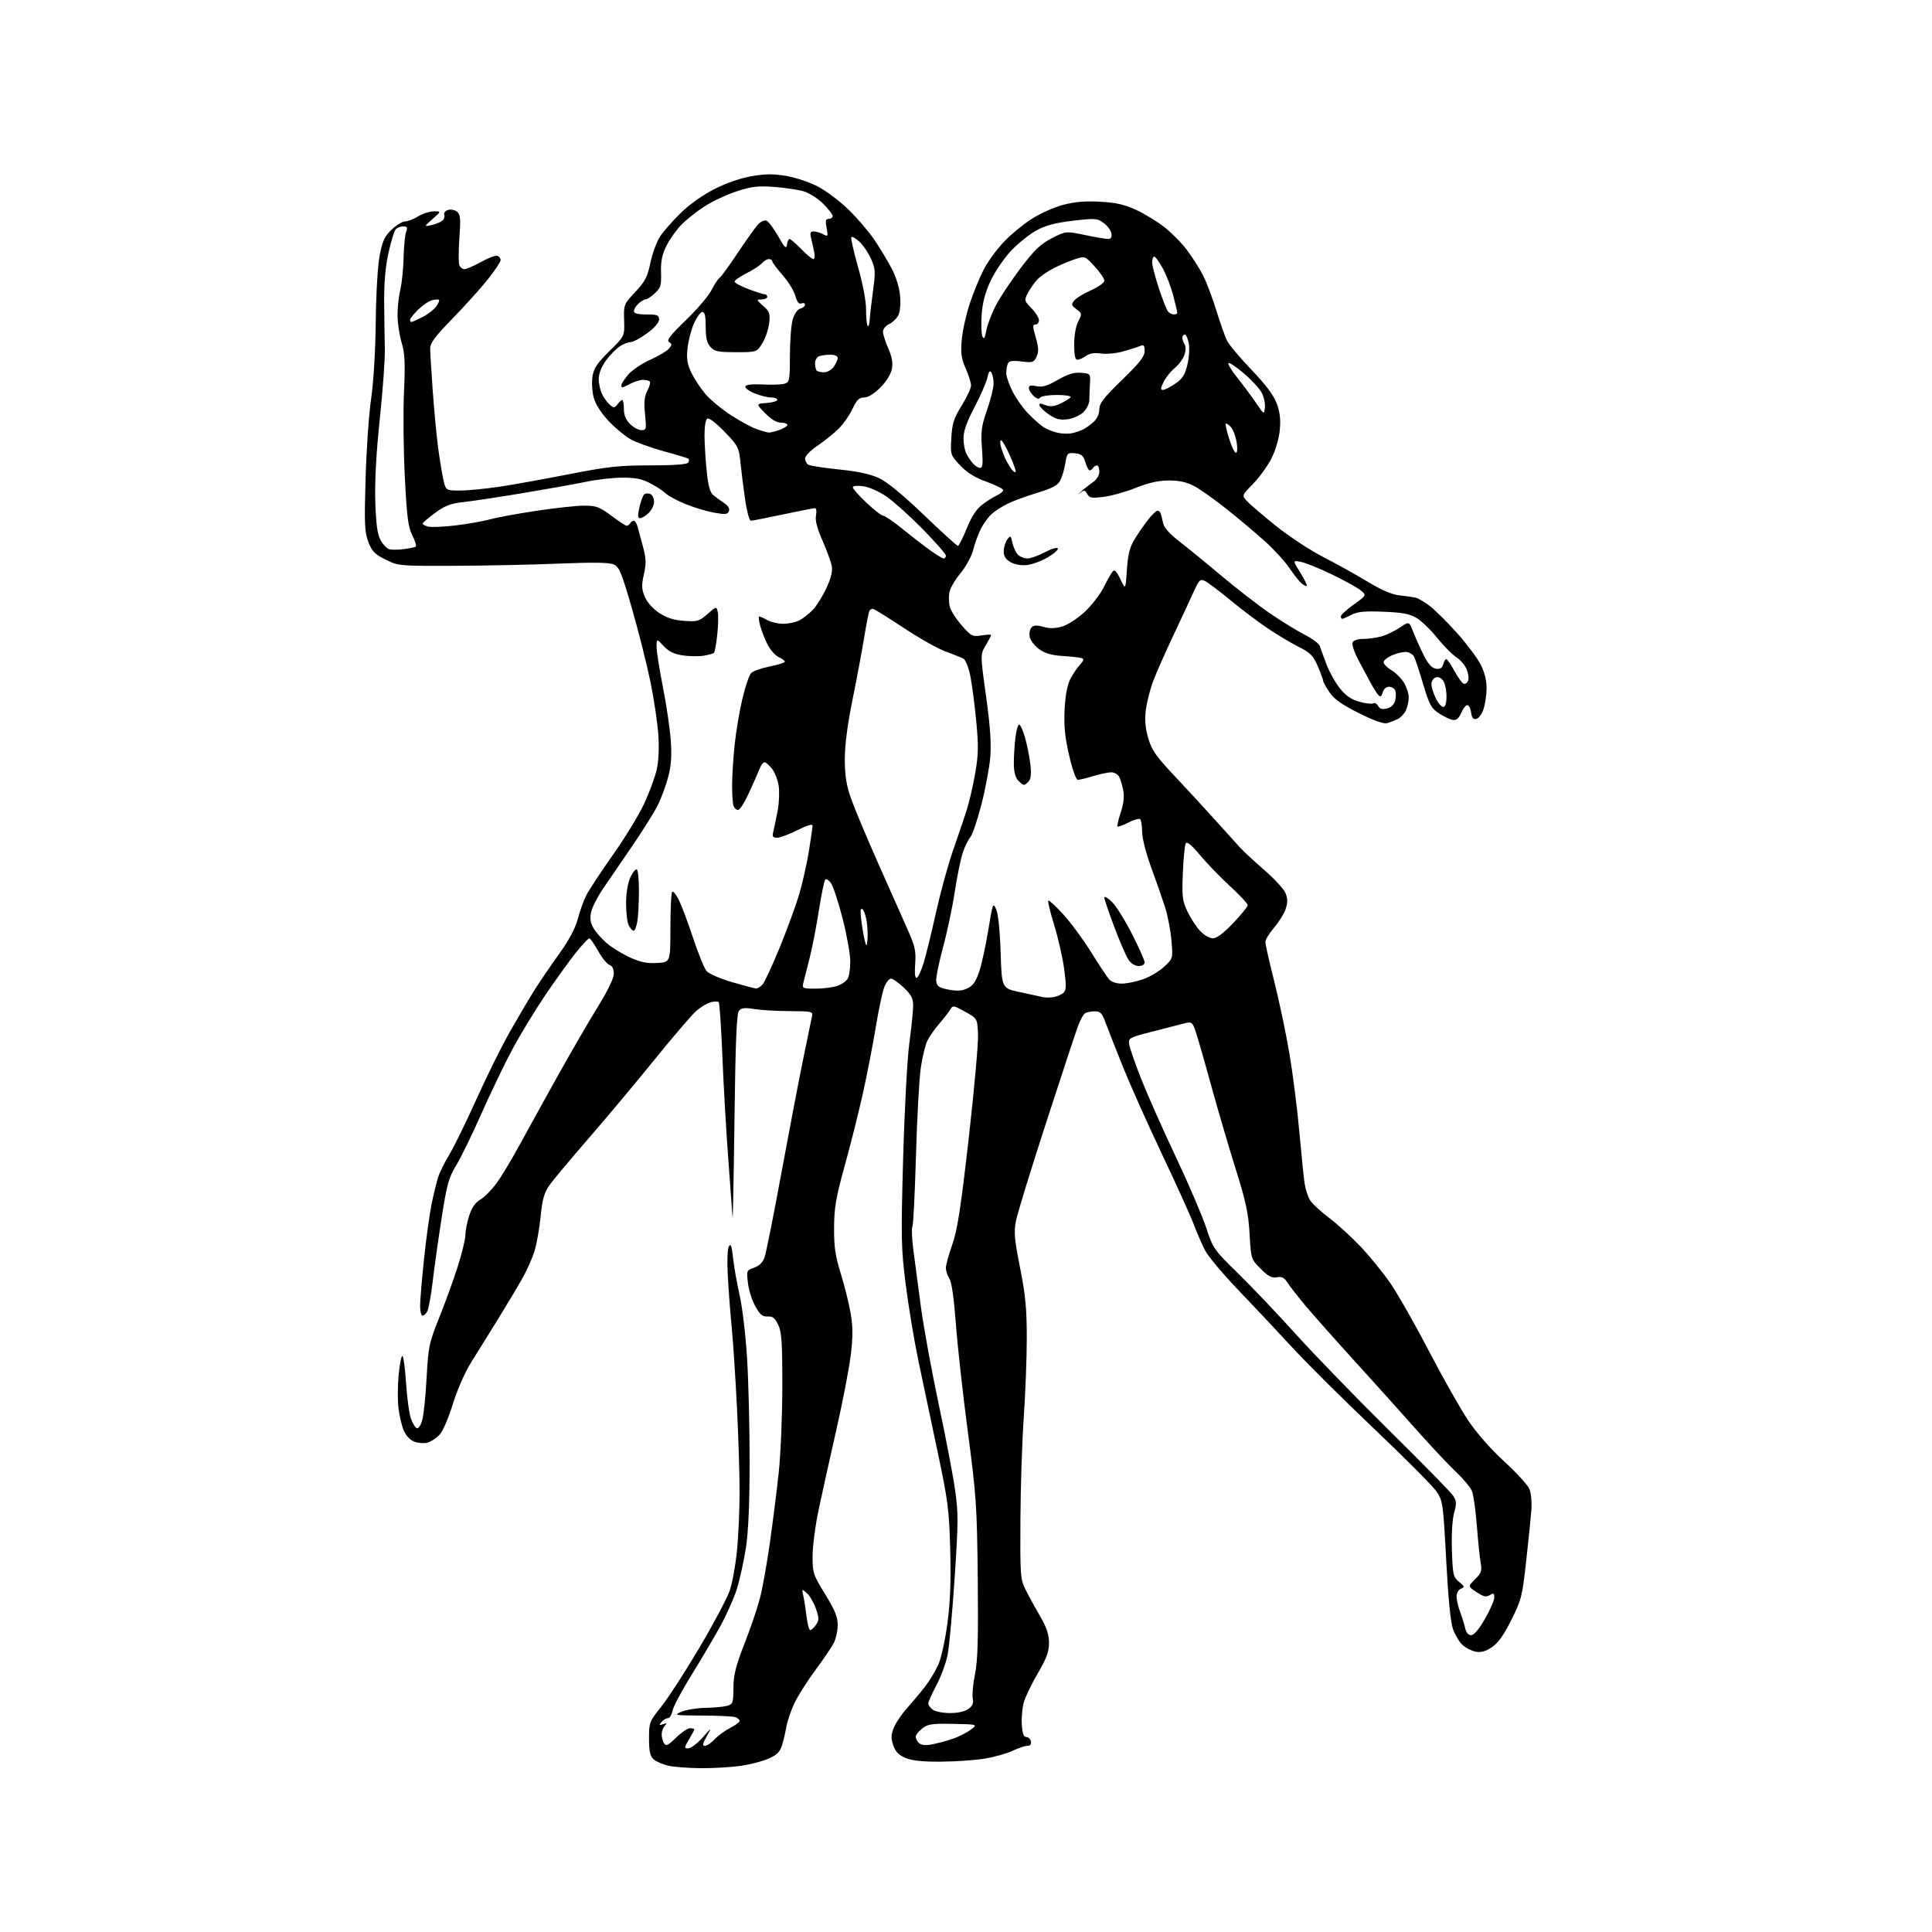 <?xml version="1.0" encoding="UTF-8" standalone="no"?>
<svg 
  version="1.1" 
  xmlns="http://www.w3.org/2000/svg" 
  xmlns:xlink="http://www.w3.org/1999/xlink" 
  xmlns:svg="http://www.w3.org/2000/svg"
  xmlns:rdf="http://www.w3.org/1999/02/22-rdf-syntax-ns#"
  xmlns:cc="http://creativecommons.org/ns#"
  xmlns:dc="http://purl.org/dc/elements/1.1/"
  viewBox="0 0 768 768"
  width="768"
  height="768"
>
<style>svg {background-color: white; }</style>"
<path stroke="none" fill="black" fill-rule="evenodd" d="M278.50,702.88C273.55,702.84 267.72,702.38 265.55,701.87C263.38,701.36 260.79,700.22 259.80,699.32C258.41,698.06 258.00,696.18 258.00,691.08C258.00,684.68 258.15,684.29 262.82,678.49C265.47,675.19 272.25,664.73 277.88,655.22C283.52,645.72 288.99,635.42 290.06,632.34C291.12,629.25 292.44,621.95 292.99,616.12C293.55,610.28 294.00,599.85 294.00,592.95C294.00,586.05 293.53,570.98 292.95,559.45C292.38,547.93 291.45,533.77 290.90,528.00C290.34,522.23 289.63,512.95 289.32,507.38C288.99,501.47 289.16,496.54 289.73,495.51C290.49,494.16 290.87,495.21 291.41,500.13C291.79,503.63 292.98,510.32 294.04,515.00C295.10,519.67 296.43,530.92 296.98,540.00C297.54,549.08 297.99,567.52 297.99,581.00C297.99,597.26 297.50,608.70 296.55,615.00C295.76,620.23 294.14,627.65 292.96,631.50C291.77,635.35 288.53,642.55 285.75,647.50C282.97,652.45 277.82,661.13 274.31,666.79C270.80,672.45 267.67,678.41 267.34,680.04C267.02,681.67 266.19,683.00 265.50,683.00C264.81,683.00 263.68,683.69 262.98,684.52C261.91,685.81 262.00,685.94 263.61,685.38C265.16,684.83 265.27,684.95 264.25,686.05C263.56,686.79 263.01,688.32 263.02,689.45C263.02,690.58 263.46,692.17 263.97,692.99C264.76,694.23 265.58,693.84 268.75,690.74C270.86,688.68 273.35,687.00 274.29,687.00C275.23,687.00 276.00,687.20 276.00,687.44C276.00,687.69 275.06,689.49 273.90,691.44C271.93,694.78 271.91,695.00 273.62,695.00C274.63,695.00 277.15,693.09 279.24,690.75C283.03,686.50 283.03,686.50 280.91,690.25C279.27,693.17 279.12,694.00 280.23,694.00C281.01,694.00 282.74,692.83 284.08,691.40C285.41,689.97 288.19,687.94 290.25,686.88C292.31,685.82 294.00,684.57 294.00,684.09C294.00,683.61 293.29,682.94 292.42,682.61C291.55,682.27 285.59,681.98 279.17,681.96C268.05,681.92 267.66,681.85 270.86,680.46C272.72,679.66 276.99,678.96 280.36,678.90C283.74,678.85 287.62,678.49 289.00,678.10C291.33,677.45 291.50,676.96 291.55,670.95C291.59,665.79 292.46,662.30 295.90,653.50C298.26,647.45 301.03,639.35 302.04,635.50C303.06,631.65 304.84,621.75 306.01,613.50C307.18,605.25 308.77,592.65 309.54,585.50C310.32,578.35 310.97,562.95 310.98,551.28C311.00,533.62 310.72,529.49 309.35,526.62C308.06,523.91 307.16,523.20 305.16,523.33C303.12,523.47 302.13,522.65 300.26,519.31C298.97,517.01 297.65,512.85 297.32,510.06C296.73,505.10 296.79,504.97 299.79,503.92C301.85,503.21 303.21,501.83 303.94,499.74C304.54,498.03 307.48,483.32 310.47,467.06C313.47,450.80 317.34,430.52 319.07,422.00C320.81,413.48 322.45,405.49 322.73,404.25C323.22,402.04 323.05,402.00 313.87,401.94C308.71,401.91 302.36,401.53 299.74,401.10C296.03,400.49 294.71,400.64 293.74,401.81C292.82,402.92 292.36,414.02 291.96,445.40C291.66,468.56 291.32,485.93 291.20,484.00C291.09,482.07 290.32,471.50 289.49,460.50C288.66,449.50 287.61,431.16 287.15,419.74C286.69,408.32 286.04,398.71 285.70,398.37C285.37,398.03 283.98,398.04 282.62,398.38C281.27,398.72 278.73,400.20 276.99,401.66C275.25,403.13 267.80,411.79 260.43,420.91C253.06,430.04 241.16,444.25 234.00,452.50C226.83,460.75 219.79,469.18 218.36,471.23C216.30,474.18 215.57,476.80 214.89,483.73C214.41,488.55 213.30,494.75 212.42,497.50C211.54,500.25 209.44,504.98 207.74,508.00C206.05,511.02 201.75,518.23 198.19,524.00C194.63,529.77 189.78,537.59 187.40,541.36C184.85,545.42 181.82,552.29 179.98,558.22C178.11,564.22 175.94,569.15 174.52,570.57C173.23,571.86 171.10,573.19 169.80,573.51C168.49,573.84 166.18,573.64 164.66,573.06C162.99,572.42 161.34,570.67 160.47,568.58C159.68,566.69 158.75,562.68 158.39,559.67C158.04,556.66 158.07,550.77 158.46,546.60C158.85,542.42 159.52,539.00 159.94,539.00C160.36,539.00 161.01,543.73 161.39,549.52C161.76,555.31 162.61,561.69 163.28,563.70C163.95,565.70 165.04,567.52 165.69,567.74C166.38,567.96 167.32,566.51 167.90,564.31C168.45,562.22 169.22,554.65 169.60,547.50C170.26,535.32 170.57,533.83 174.57,523.84C176.93,517.98 180.23,508.86 181.92,503.58C183.62,498.30 185.00,492.60 185.00,490.93C185.00,489.25 185.69,485.77 186.53,483.19C187.58,479.99 188.99,477.97 190.96,476.84C192.55,475.93 195.44,473.00 197.38,470.34C199.33,467.68 203.48,460.77 206.62,455.00C209.76,449.23 216.60,436.85 221.81,427.50C227.03,418.15 234.16,405.88 237.65,400.22C241.64,393.77 244.00,388.86 244.00,387.04C244.00,385.16 243.38,383.93 242.25,383.56C241.29,383.25 239.26,380.74 237.75,377.99C236.24,375.25 234.66,373.00 234.25,373.00C233.84,373.01 231.42,375.59 228.89,378.75C226.35,381.91 220.92,389.45 216.82,395.50C212.72,401.55 206.83,411.24 203.72,417.03C200.62,422.82 195.10,434.29 191.45,442.53C187.80,450.76 183.27,460.06 181.37,463.19C178.36,468.17 177.64,470.77 175.55,484.19C174.24,492.61 172.63,504.00 171.99,509.50C171.34,514.99 170.38,520.28 169.87,521.25C169.35,522.21 168.50,523.00 167.96,523.00C167.43,523.00 167.00,521.26 167.00,519.13C167.00,517.00 167.70,508.58 168.56,500.41C169.42,492.25 170.78,482.40 171.58,478.53C172.39,474.66 173.54,469.93 174.15,468.00C174.76,466.07 176.76,462.02 178.60,459.00C180.44,455.98 185.29,446.07 189.37,437.00C193.45,427.93 199.51,415.72 202.83,409.87C206.15,404.03 210.54,396.60 212.59,393.37C214.63,390.14 218.99,383.76 222.26,379.19C226.24,373.65 228.71,369.00 229.70,365.23C230.51,362.13 232.04,357.89 233.10,355.81C234.16,353.73 238.92,346.51 243.68,339.76C248.44,333.02 254.01,323.90 256.05,319.50C258.09,315.10 260.33,309.07 261.02,306.09C261.81,302.68 262.06,297.51 261.70,292.09C261.38,287.37 259.96,277.88 258.55,271.00C257.14,264.12 253.85,251.08 251.24,242.01C247.11,227.66 246.18,225.38 244.00,224.39C242.21,223.58 235.97,223.48 222.00,224.05C211.28,224.49 192.58,224.88 180.45,224.92C158.72,225.00 158.32,224.96 153.26,222.44C148.97,220.30 147.84,219.15 146.42,215.43C144.94,211.54 144.79,208.31 145.32,190.24C145.65,178.83 146.64,164.55 147.53,158.50C148.48,152.00 149.23,139.53 149.36,128.00C149.49,116.74 150.15,105.54 150.93,101.50C152.04,95.74 152.89,93.93 155.71,91.25C157.60,89.46 160.00,88.00 161.05,88.00C162.09,88.00 164.43,87.10 166.23,86.00C168.03,84.91 170.83,84.01 172.46,84.00C175.42,84.00 175.42,84.00 171.96,87.06C168.50,90.13 168.50,90.13 171.49,89.48C173.14,89.13 175.07,88.35 175.79,87.76C176.51,87.17 176.87,86.10 176.60,85.39C176.32,84.68 177.00,83.82 178.10,83.47C179.20,83.12 180.81,83.43 181.68,84.15C183.01,85.25 183.16,86.95 182.62,94.62C182.27,99.65 182.25,104.50 182.59,105.39C182.94,106.27 183.85,107.00 184.62,107.00C185.40,107.00 188.39,105.70 191.27,104.11C194.14,102.52 197.06,101.44 197.75,101.69C198.44,101.95 199.00,102.73 199.00,103.42C199.00,104.11 196.70,107.56 193.89,111.09C191.08,114.61 184.78,121.60 179.89,126.62C172.86,133.83 171.00,136.33 171.00,138.62C171.01,140.20 171.47,147.80 172.03,155.50C172.59,163.20 173.52,173.10 174.10,177.50C174.67,181.90 175.60,187.64 176.16,190.25C177.17,195.00 177.17,195.00 182.83,194.99C185.95,194.99 193.00,194.31 198.50,193.49C204.00,192.66 216.50,190.42 226.27,188.49C241.58,185.49 246.05,185.00 258.46,185.00C267.60,185.00 273.12,184.61 273.54,183.93C273.90,183.35 273.99,182.66 273.73,182.40C273.48,182.14 269.04,180.79 263.88,179.39C258.72,177.98 252.68,175.79 250.47,174.50C248.25,173.22 244.34,169.93 241.79,167.20C238.91,164.12 236.71,160.63 236.00,158.01C235.37,155.66 235.16,151.93 235.53,149.64C236.07,146.32 237.41,144.32 242.26,139.57C248.30,133.63 248.30,133.63 248.10,127.33C247.90,121.11 247.96,120.96 252.52,116.08C256.43,111.90 257.37,110.09 258.56,104.39C259.33,100.68 261.07,95.99 262.41,93.96C263.75,91.93 267.47,87.72 270.67,84.60C274.19,81.17 279.54,77.39 284.15,75.07C288.82,72.72 294.59,70.74 298.94,70.01C304.43,69.08 307.62,69.08 312.78,69.98C316.47,70.62 322.13,72.55 325.35,74.27C328.58,75.99 334.02,80.12 337.44,83.45C340.86,86.78 345.47,92.20 347.69,95.50C349.91,98.80 352.99,103.93 354.54,106.89C356.24,110.15 357.54,114.44 357.81,117.72C358.08,120.98 357.77,124.07 357.02,125.46C356.34,126.74 354.70,128.27 353.39,128.87C352.08,129.47 351.00,130.81 351.00,131.85C351.00,132.89 351.94,135.87 353.09,138.48C354.58,141.83 355.00,144.21 354.54,146.66C354.14,148.77 352.35,151.65 349.94,154.06C347.46,156.54 345.08,158.00 343.51,158.00C341.52,158.00 340.57,158.94 338.84,162.61C337.65,165.14 335.14,168.71 333.25,170.54C331.37,172.38 327.63,175.36 324.94,177.19C322.25,179.01 320.04,181.26 320.03,182.19C320.01,183.12 320.56,184.25 321.25,184.69C321.94,185.14 327.45,186.00 333.50,186.62C341.13,187.40 346.03,188.46 349.49,190.09C352.67,191.59 359.09,196.87 367.27,204.72C374.31,211.47 380.39,216.99 380.78,216.99C381.18,216.98 382.76,213.87 384.29,210.07C386.20,205.35 388.15,202.36 390.45,200.61C392.30,199.20 394.99,197.51 396.43,196.85C397.87,196.19 398.91,195.23 398.73,194.70C398.56,194.18 395.51,192.70 391.96,191.42C387.44,189.79 384.34,187.85 381.64,184.97C377.83,180.89 377.79,180.76 378.17,174.06C378.49,168.34 379.14,166.31 382.28,161.23C384.32,157.91 386.00,154.31 386.00,153.23C386.00,152.14 385.04,149.09 383.87,146.44C382.13,142.51 381.84,140.42 382.31,135.06C382.62,131.45 384.08,124.90 385.55,120.50C387.02,116.10 389.54,109.99 391.16,106.91C392.78,103.84 396.33,99.00 399.05,96.15C401.77,93.29 406.68,89.22 409.97,87.10C413.25,84.98 418.85,82.45 422.40,81.49C427.02,80.24 431.22,79.87 437.18,80.18C443.46,80.51 446.96,81.29 451.46,83.35C454.74,84.85 459.77,87.90 462.64,90.11C465.51,92.33 469.64,96.49 471.81,99.37C473.99,102.25 476.89,106.83 478.27,109.55C479.65,112.27 482.02,118.55 483.54,123.50C485.06,128.45 486.98,133.84 487.80,135.49C488.62,137.13 492.98,142.30 497.48,146.99C502.98,152.72 506.25,157.05 507.47,160.26C508.78,163.71 509.13,166.60 508.75,170.82C508.44,174.21 507.10,178.89 505.51,182.06C504.02,185.05 500.74,189.62 498.22,192.22C493.64,196.93 493.64,196.94 495.57,199.09C496.63,200.27 501.77,204.68 507.00,208.89C512.23,213.10 520.77,218.74 526.00,221.42C531.23,224.10 539.16,228.51 543.63,231.22C548.96,234.46 553.25,236.32 556.13,236.64C558.53,236.91 561.44,237.31 562.58,237.54C563.73,237.77 566.43,239.35 568.58,241.06C570.74,242.77 575.59,247.62 579.36,251.83C583.13,256.05 587.29,261.62 588.61,264.22C590.19,267.33 590.98,270.56 590.94,273.72C590.91,276.35 590.35,280.07 589.69,281.99C589.04,283.91 587.74,285.62 586.82,285.80C585.64,286.02 585.05,285.32 584.82,283.39C584.64,281.88 584.02,280.50 583.44,280.31C582.86,280.12 581.73,281.43 580.94,283.23C579.90,285.60 578.95,286.41 577.50,286.18C576.40,286.00 573.92,284.83 572.00,283.57C568.92,281.55 568.17,280.16 565.71,271.89C564.17,266.73 562.55,261.82 562.10,261.00C561.66,260.18 560.38,259.36 559.25,259.19C558.13,259.03 555.58,259.57 553.60,260.39C551.62,261.22 550.00,262.50 550.00,263.23C550.00,263.97 551.38,265.39 553.08,266.39C554.77,267.39 557.02,269.62 558.07,271.35C559.13,273.08 559.99,275.72 560.00,277.20C560.00,278.69 559.50,281.00 558.89,282.34C558.28,283.68 556.82,285.25 555.64,285.83C554.46,286.40 552.55,287.14 551.39,287.46C550.02,287.84 546.13,286.46 540.14,283.46C533.42,280.10 530.33,277.91 528.50,275.21C527.12,273.19 526.00,271.16 526.00,270.70C526.00,270.25 525.03,267.62 523.85,264.87C522.00,260.56 520.92,259.48 516.01,257.01C512.88,255.43 507.21,252.01 503.41,249.42C499.61,246.83 493.12,241.92 489.00,238.50C484.88,235.09 480.47,231.76 479.21,231.09C477.04,229.95 476.78,230.20 474.06,236.19C472.49,239.66 468.86,247.45 466.00,253.50C463.15,259.55 459.77,267.20 458.51,270.50C457.24,273.80 455.89,279.04 455.50,282.14C454.99,286.20 455.26,289.38 456.44,293.43C457.81,298.17 459.49,300.58 466.79,308.33C471.58,313.41 478.93,321.38 483.11,326.04C487.30,330.69 491.80,335.67 493.11,337.11C494.43,338.54 498.72,342.50 502.65,345.92C506.59,349.33 510.34,353.42 511.00,355.00C511.90,357.17 511.92,358.72 511.07,361.30C510.45,363.17 508.38,366.53 506.47,368.76C504.56,370.99 503.00,373.56 503.00,374.46C503.00,375.36 504.60,382.47 506.57,390.26C508.53,398.05 511.24,410.94 512.58,418.90C513.93,426.87 515.70,440.84 516.51,449.94C517.33,459.05 518.27,468.30 518.61,470.50C518.95,472.70 519.89,475.62 520.71,477.00C521.52,478.38 524.89,481.52 528.19,484.00C531.49,486.48 537.18,491.66 540.84,495.52C544.50,499.38 549.88,506.01 552.79,510.24C555.70,514.48 562.60,526.62 568.11,537.22C573.63,547.82 580.65,560.21 583.70,564.75C587.05,569.74 592.72,576.18 598.00,581.00C602.82,585.40 607.30,590.31 607.97,591.93C608.68,593.64 608.99,597.28 608.71,600.68C608.45,603.88 607.52,613.02 606.63,621.00C605.13,634.53 604.74,636.07 600.76,644.00C597.74,650.03 595.48,653.18 593.00,654.82C590.48,656.50 588.68,656.98 586.55,656.56C584.92,656.23 582.57,655.01 581.32,653.83C580.07,652.66 578.39,649.85 577.58,647.60C576.63,644.95 575.68,635.23 574.88,620.14C573.70,597.70 573.54,596.62 571.07,592.94C569.66,590.84 558.60,579.71 546.50,568.22C534.40,556.73 519.55,541.97 513.50,535.42C507.45,528.86 497.70,518.49 491.84,512.38C485.97,506.26 480.18,499.32 478.97,496.94C477.76,494.57 475.74,489.90 474.48,486.57C473.22,483.23 467.60,470.82 462.00,459.00C456.39,447.18 449.44,431.65 446.56,424.50C443.67,417.35 440.53,409.36 439.57,406.75C438.09,402.70 437.44,402.00 435.17,402.02C433.70,402.02 431.98,402.36 431.34,402.77C430.70,403.17 429.50,405.30 428.66,407.50C427.82,409.70 422.15,426.86 416.06,445.64C409.96,464.42 404.49,482.19 403.90,485.14C402.98,489.75 403.20,492.38 405.50,504.00C407.66,514.91 408.17,520.29 408.16,532.00C408.16,539.98 407.61,554.15 406.96,563.50C406.30,572.85 405.70,591.08 405.63,604.00C405.51,626.45 405.60,627.70 407.73,632.00C408.96,634.48 411.55,639.20 413.47,642.50C416.06,646.94 416.98,649.68 416.99,653.02C417.00,656.57 416.06,659.15 412.61,665.04C410.19,669.17 407.68,674.34 407.03,676.52C406.38,678.71 406.00,682.75 406.18,685.50C406.41,689.11 406.91,690.50 407.99,690.50C408.80,690.50 409.62,691.29 409.81,692.25C410.03,693.38 409.52,694.00 408.39,694.00C407.42,694.00 404.80,694.88 402.57,695.95C400.33,697.03 395.35,698.43 391.50,699.07C387.65,699.71 379.77,700.26 374.00,700.29C366.54,700.33 362.45,699.89 359.86,698.77C357.20,697.62 355.91,696.25 355.06,693.68C354.13,690.86 354.19,689.48 355.37,686.65C356.18,684.71 358.59,681.18 360.73,678.81C362.86,676.44 366.05,672.62 367.82,670.33C369.59,668.04 371.94,664.13 373.04,661.64C374.14,659.16 375.75,651.81 376.61,645.31C377.75,636.80 378.06,628.60 377.72,616.00C377.29,600.03 376.85,596.62 372.69,577.00C370.18,565.17 366.76,548.98 365.09,541.00C363.42,533.02 361.15,519.40 360.05,510.72C358.20,496.08 358.13,492.41 359.02,460.22C359.56,440.93 360.66,420.61 361.49,414.50C362.31,408.45 362.99,401.84 362.99,399.81C363.00,396.85 362.27,395.43 359.25,392.57C357.19,390.62 354.91,389.01 354.20,389.01C353.48,389.00 352.30,390.46 351.57,392.25C350.83,394.04 349.28,401.29 348.12,408.38C346.95,415.46 344.63,427.38 342.96,434.88C341.28,442.37 338.05,455.25 335.76,463.50C332.29,476.06 331.60,480.04 331.56,488.00C331.51,495.67 332.03,499.22 334.27,506.43C335.79,511.35 337.56,518.51 338.20,522.36C339.08,527.71 339.07,531.62 338.14,539.02C337.48,544.34 334.90,557.64 332.41,568.59C329.92,579.54 326.79,593.67 325.45,600.00C324.11,606.33 323.02,614.67 323.01,618.54C323.00,625.25 323.24,625.97 328.00,633.71C331.88,640.02 333.00,642.76 333.00,645.97C333.00,648.24 332.29,651.47 331.42,653.15C330.56,654.82 327.22,659.73 324.01,664.06C320.80,668.39 317.07,674.31 315.71,677.22C314.36,680.12 312.95,684.30 312.58,686.50C312.20,688.70 311.42,692.01 310.84,693.86C310.03,696.41 308.75,697.66 305.53,699.09C303.19,700.12 298.18,701.42 294.39,701.96C290.60,702.51 283.45,702.92 278.50,702.88zM370.00,693.51C371.93,693.18 375.57,692.24 378.09,691.42C380.62,690.61 384.06,688.93 385.72,687.70C388.76,685.46 388.76,685.46 378.97,685.27C370.45,685.10 368.84,685.33 366.59,687.11C365.17,688.23 364.00,689.70 364.00,690.37C364.00,691.05 364.56,692.17 365.25,692.86C366.05,693.66 367.77,693.90 370.00,693.51zM377.53,680.97C380.59,680.99 383.46,680.37 384.87,679.38C386.61,678.16 387.06,677.10 386.68,675.13C386.39,673.68 386.80,669.35 387.58,665.50C388.67,660.12 388.92,651.34 388.67,627.50C388.37,598.62 388.10,594.62 384.71,569.00C382.71,553.88 380.57,534.52 379.95,526.00C379.23,516.19 378.30,509.69 377.41,508.29C376.63,507.07 376.00,505.15 376.00,504.02C376.00,502.89 377.15,498.71 378.55,494.73C380.58,488.97 381.91,480.38 385.08,452.50C387.26,433.25 388.93,414.66 388.78,411.18C388.50,404.86 388.50,404.86 383.65,402.18C378.95,399.58 378.77,399.56 377.65,401.42C377.02,402.48 375.10,404.95 373.39,406.92C371.67,408.89 369.57,411.87 368.72,413.54C367.86,415.21 366.65,420.16 366.02,424.54C365.39,428.92 364.53,444.68 364.10,459.58C363.68,474.47 363.04,487.13 362.68,487.70C362.33,488.28 362.49,492.29 363.04,496.62C363.59,500.96 364.96,511.25 366.07,519.50C367.19,527.75 370.36,545.08 373.11,558.00C375.86,570.92 378.80,586.23 379.62,592.00C380.98,601.45 380.97,604.95 379.50,627.00C378.61,640.48 377.37,654.20 376.75,657.50C376.14,660.80 374.14,666.32 372.32,669.76C370.49,673.21 369.00,676.54 369.00,677.15C369.00,677.77 369.79,678.88 370.75,679.61C371.71,680.34 374.76,680.95 377.53,680.97zM584.81,650.00C585.93,650.00 587.93,647.65 590.29,643.54C592.33,639.99 594.00,636.16 594.00,635.04C594.00,633.32 593.71,633.16 592.22,634.09C590.81,634.97 589.72,634.73 586.97,632.91C583.50,630.62 583.50,630.62 586.37,627.76C588.86,625.29 589.16,624.41 588.58,621.20C588.22,619.17 587.54,612.55 587.07,606.50C586.60,600.45 585.74,594.29 585.15,592.81C584.57,591.32 581.79,587.95 578.97,585.31C576.15,582.66 569.05,575.10 563.19,568.50C557.33,561.90 546.20,549.52 538.45,541.00C530.70,532.48 521.91,522.58 518.92,519.00C515.92,515.42 512.72,511.32 511.80,509.88C510.51,507.86 509.53,507.37 507.56,507.74C505.56,508.13 504.15,507.38 501.15,504.37C497.31,500.51 497.30,500.48 496.73,490.50C496.27,482.28 495.27,477.64 491.14,464.50C488.38,455.70 483.83,440.18 481.04,430.00C478.25,419.82 475.47,410.27 474.86,408.76C473.93,406.43 473.37,406.12 471.13,406.72C469.68,407.10 464.00,408.56 458.50,409.96C448.96,412.38 448.52,412.62 448.84,415.00C449.02,416.38 451.11,422.45 453.48,428.50C455.85,434.55 462.04,448.50 467.23,459.50C472.43,470.50 477.93,483.32 479.47,488.00C482.17,496.26 482.52,496.77 491.97,506.00C497.32,511.23 507.80,522.25 515.25,530.50C522.70,538.75 539.42,555.98 552.40,568.79C565.38,581.59 576.73,593.19 577.63,594.55C579.02,596.67 579.07,597.66 578.03,601.39C577.30,604.01 576.95,609.95 577.16,616.26C577.48,626.07 577.67,626.92 580.00,628.81C582.24,630.64 582.32,630.92 580.75,631.53C579.77,631.92 579.00,633.25 579.00,634.59C579.00,635.89 579.64,638.66 580.41,640.73C581.19,642.80 582.10,645.74 582.43,647.25C582.82,648.99 583.69,650.00 584.81,650.00zM322.08,648.00C322.53,648.00 323.55,647.06 324.35,645.91C325.64,644.07 325.64,643.29 324.35,639.51C323.54,637.14 321.94,634.37 320.79,633.35C318.72,631.51 318.71,631.52 319.36,634.50C319.72,636.15 320.30,639.86 320.64,642.75C320.99,645.64 321.64,648.00 322.08,648.00zM419.00,396.34C420.38,396.08 422.09,395.29 422.82,394.58C423.88,393.54 423.92,391.71 423.01,385.11C422.40,380.60 420.62,372.78 419.05,367.71C417.49,362.64 416.44,358.27 416.71,358.00C416.99,357.73 419.66,360.18 422.65,363.46C425.64,366.73 430.62,373.48 433.71,378.46C436.81,383.43 440.01,388.29 440.83,389.25C441.73,390.31 443.72,391.00 445.90,391.00C447.88,391.01 451.72,390.22 454.43,389.25C457.15,388.29 460.93,386.03 462.83,384.24C466.29,380.99 466.29,380.99 465.66,373.74C465.31,369.76 464.15,363.80 463.09,360.50C462.04,357.20 459.56,350.09 457.58,344.71C455.50,339.01 454.00,333.08 454.00,330.52C454.00,328.10 453.62,325.88 453.15,325.59C452.68,325.30 450.57,325.94 448.47,327.02C446.36,328.09 444.45,328.78 444.22,328.55C443.99,328.32 444.56,325.82 445.50,323.01C446.63,319.60 446.97,316.65 446.51,314.21C446.13,312.19 445.40,309.74 444.88,308.77C444.36,307.80 442.93,307.00 441.71,307.01C440.50,307.02 437.29,307.69 434.59,308.51C431.89,309.33 429.13,310.00 428.46,310.00C427.75,310.00 426.33,306.04 425.01,300.32C423.31,292.96 422.88,288.59 423.20,282.07C423.48,276.52 424.27,272.27 425.43,270.00C426.42,268.07 428.15,265.50 429.27,264.28C430.87,262.53 431.00,261.95 429.90,261.59C429.13,261.34 425.77,260.97 422.43,260.77C418.17,260.51 415.42,259.73 413.19,258.13C411.44,256.89 409.73,254.77 409.39,253.42C409.05,252.07 409.30,250.35 409.93,249.58C410.84,248.49 411.89,248.41 414.74,249.19C417.32,249.91 419.54,249.86 422.32,249.02C424.48,248.37 428.49,245.75 431.23,243.19C433.96,240.63 437.33,236.28 438.72,233.52C440.10,230.76 441.70,227.92 442.27,227.22C443.04,226.25 443.80,226.98 445.36,230.22C447.43,234.50 447.43,234.50 447.96,226.50C448.37,220.45 449.09,217.53 450.93,214.50C452.27,212.30 454.67,208.81 456.26,206.75C457.86,204.69 459.59,203.00 460.12,203.00C460.64,203.00 461.24,203.56 461.45,204.25C461.66,204.94 462.09,206.68 462.40,208.12C462.76,209.75 465.13,212.39 468.68,215.12C471.82,217.53 479.36,223.69 485.44,228.81C491.52,233.93 500.32,240.73 505.00,243.93C509.68,247.12 515.88,250.94 518.80,252.41C521.71,253.88 524.34,255.85 524.64,256.79C524.94,257.73 526.12,260.98 527.26,264.00C528.40,267.02 530.80,271.35 532.61,273.61C534.98,276.56 537.15,278.06 540.37,278.96C542.83,279.65 545.30,279.93 545.86,279.59C546.42,279.24 547.30,279.71 547.81,280.62C548.48,281.82 549.47,282.10 551.35,281.63C553.01,281.21 554.20,280.06 554.59,278.49C554.94,277.12 554.96,275.33 554.64,274.50C554.32,273.68 553.20,273.00 552.15,273.00C551.01,273.00 550.00,273.90 549.65,275.23C549.24,276.78 548.75,277.15 548.02,276.42C547.45,275.85 546.01,273.60 544.84,271.44C543.66,269.27 541.44,265.12 539.90,262.21C538.36,259.29 537.35,256.26 537.66,255.46C538.00,254.55 539.60,254.00 541.86,253.99C543.86,253.99 547.13,253.53 549.13,252.98C551.13,252.43 554.42,250.84 556.45,249.47C560.15,246.96 560.15,246.96 561.80,251.23C562.72,253.58 564.60,257.75 565.98,260.50C567.76,264.02 569.19,265.60 570.82,265.83C572.49,266.07 573.30,265.57 573.69,264.08C573.99,262.94 574.54,262.00 574.92,262.00C575.30,262.00 576.75,264.11 578.14,266.70C579.54,269.28 581.20,271.57 581.84,271.78C582.48,271.99 583.28,271.45 583.61,270.57C583.95,269.68 583.68,267.64 583.00,266.01C582.33,264.39 580.48,262.23 578.89,261.23C577.30,260.22 573.86,256.74 571.25,253.50C568.64,250.26 564.94,246.70 563.02,245.58C560.37,244.03 557.28,243.46 549.94,243.17C542.48,242.87 539.63,243.14 537.21,244.39C535.50,245.28 533.85,246.00 533.55,246.00C533.25,246.00 533.00,245.55 533.00,245.00C533.00,244.45 535.31,242.34 538.13,240.31C543.26,236.63 543.26,236.63 540.88,234.67C539.57,233.60 534.45,230.76 529.50,228.36C524.55,225.97 519.00,223.72 517.16,223.36C513.82,222.71 513.82,222.71 516.85,227.58C518.52,230.26 519.69,232.64 519.46,232.87C519.24,233.10 518.31,232.67 517.40,231.91C516.49,231.16 514.31,228.41 512.56,225.81C510.80,223.20 506.47,218.46 502.93,215.26C499.39,212.07 492.59,206.34 487.81,202.53C483.03,198.72 477.19,194.56 474.83,193.30C471.75,191.65 468.87,191.00 464.68,191.00C460.56,191.00 456.69,191.86 451.57,193.91C447.57,195.51 441.81,197.13 438.76,197.51C433.99,198.11 433.07,197.95 432.19,196.37C431.27,194.73 430.97,194.70 429.28,196.02C428.25,196.83 428.40,196.60 429.63,195.50C430.85,194.40 433.01,192.69 434.43,191.70C436.00,190.60 437.00,188.96 437.00,187.45C437.00,186.10 436.58,185.00 436.06,185.00C435.54,185.00 434.84,185.45 434.50,186.00C434.16,186.55 433.55,187.00 433.15,187.00C432.74,187.00 431.98,185.54 431.46,183.75C430.67,181.09 429.93,180.44 427.35,180.19C424.34,179.90 424.16,180.09 423.48,184.19C423.09,186.56 422.19,189.62 421.48,191.00C420.50,192.92 418.38,194.05 412.35,195.89C408.03,197.21 402.70,199.17 400.50,200.26C398.30,201.34 395.44,203.19 394.15,204.36C392.86,205.54 390.97,208.13 389.95,210.12C388.93,212.10 387.57,215.84 386.92,218.42C386.25,221.07 384.08,225.10 381.91,227.73C379.80,230.28 377.80,233.64 377.46,235.18C377.12,236.73 377.13,239.32 377.49,240.93C377.84,242.55 379.98,245.97 382.24,248.53C386.10,252.92 386.57,253.16 390.17,252.59C392.28,252.25 394.00,252.18 394.00,252.43C394.00,252.68 393.03,254.54 391.84,256.55C389.67,260.22 389.67,260.22 391.97,276.75C393.61,288.53 394.10,295.47 393.66,300.89C393.32,305.08 391.73,313.59 390.13,319.80C388.53,326.02 386.54,331.87 385.71,332.80C384.89,333.74 383.53,336.52 382.70,339.00C381.88,341.48 380.45,348.45 379.54,354.50C378.62,360.55 376.52,370.51 374.85,376.64C373.19,382.77 371.98,388.84 372.17,390.14C372.44,392.07 373.34,392.66 377.08,393.39C380.46,394.04 382.43,393.91 384.58,392.88C386.79,391.84 387.94,390.18 389.29,386.11C390.27,383.15 391.89,375.73 392.88,369.62C394.62,358.94 394.74,358.62 396.01,361.50C396.80,363.32 397.50,370.09 397.77,378.67C398.22,392.85 398.22,392.85 405.36,394.37C409.29,395.21 413.40,396.10 414.50,396.35C415.60,396.60 417.62,396.59 419.00,396.34zM300.60,392.95C301.20,392.98 302.36,392.21 303.19,391.25C304.01,390.29 307.08,383.65 310.01,376.50C312.93,369.35 316.39,359.90 317.69,355.50C318.99,351.10 320.71,343.45 321.52,338.50C322.33,333.55 322.99,328.93 323.00,328.24C323.00,327.41 320.91,328.02 317.03,329.99C313.74,331.64 310.10,333.00 308.92,333.00C307.09,333.00 306.88,332.60 307.47,330.27C307.84,328.78 308.61,325.09 309.16,322.09C309.72,319.08 309.88,314.72 309.53,312.38C309.18,310.05 307.99,306.98 306.88,305.57C305.76,304.16 304.43,303.00 303.91,303.00C303.38,303.00 302.47,304.24 301.88,305.75C301.28,307.26 299.40,311.54 297.70,315.25C296.00,318.96 294.07,322.00 293.41,322.00C292.75,322.00 291.94,321.29 291.61,320.42C291.27,319.55 291.01,315.84 291.02,312.17C291.03,308.50 291.48,301.26 292.03,296.09C292.57,290.91 293.95,282.69 295.10,277.82C296.24,272.95 297.82,268.32 298.61,267.53C299.40,266.74 302.74,265.56 306.03,264.92C309.31,264.27 312.00,263.42 312.00,263.03C312.00,262.64 310.89,261.82 309.54,261.20C308.19,260.58 306.21,258.37 305.15,256.29C304.09,254.21 302.76,250.81 302.19,248.75C301.63,246.69 301.46,245.02 301.83,245.04C302.20,245.05 303.62,245.71 305.00,246.50C306.38,247.29 309.21,247.95 311.30,247.96C313.39,247.98 316.31,247.37 317.80,246.59C319.28,245.81 321.71,243.90 323.19,242.34C324.67,240.78 327.09,236.88 328.55,233.67C330.41,229.61 331.04,226.94 330.62,224.87C330.30,223.24 328.63,218.72 326.92,214.81C324.77,209.91 323.98,206.84 324.38,204.86C324.69,203.28 324.51,202.00 323.98,202.00C323.44,202.00 317.72,203.12 311.25,204.49C304.79,205.87 299.03,206.99 298.46,206.99C297.89,207.00 296.88,203.29 296.22,198.75C295.56,194.21 294.72,187.57 294.36,184.00C293.72,177.79 293.44,177.24 288.00,171.60C284.62,168.10 281.83,165.99 281.15,166.41C280.47,166.83 280.02,169.67 280.05,173.31C280.08,176.71 280.48,183.08 280.94,187.45C281.56,193.39 282.26,195.79 283.69,196.95C284.75,197.80 286.68,199.21 287.98,200.07C289.47,201.06 290.13,202.22 289.75,203.20C289.25,204.51 288.32,204.60 283.84,203.79C280.92,203.26 275.84,201.73 272.57,200.40C269.29,199.07 265.68,197.13 264.55,196.08C263.42,195.04 260.60,193.20 258.27,192.00C255.08,190.35 252.36,189.83 247.21,189.88C243.46,189.92 237.04,190.65 232.94,191.52C228.85,192.38 217.62,194.39 208.00,195.99C198.38,197.59 187.66,199.21 184.19,199.59C179.15,200.13 176.90,200.99 172.96,203.89C170.25,205.87 168.02,207.79 168.02,208.13C168.01,208.48 168.97,209.02 170.15,209.33C171.33,209.64 176.17,209.44 180.90,208.89C185.63,208.34 191.75,207.27 194.50,206.51C197.25,205.75 205.65,204.20 213.17,203.07C220.69,201.93 229.27,201.00 232.24,201.00C236.98,201.00 238.30,201.49 243.00,205.00C245.95,207.20 248.70,209.00 249.12,209.00C249.54,209.00 250.16,208.55 250.50,208.00C250.84,207.45 251.49,207.00 251.94,207.00C252.40,207.00 253.06,208.01 253.41,209.25C253.77,210.49 254.75,214.10 255.59,217.28C256.86,222.03 256.92,223.99 255.96,228.30C254.98,232.67 255.04,234.16 256.31,237.21C257.23,239.41 259.50,241.97 262.01,243.63C265.00,245.60 267.82,246.50 271.93,246.80C277.23,247.18 277.96,246.97 281.23,244.10C284.75,241.01 284.78,241.00 285.32,243.24C285.61,244.48 285.53,248.52 285.13,252.21C284.73,255.91 284.14,259.19 283.83,259.51C283.51,259.83 281.64,260.35 279.68,260.66C277.72,260.98 273.98,260.92 271.37,260.53C267.96,260.02 265.85,258.98 263.82,256.81C261.00,253.79 261.00,253.79 261.00,257.14C261.01,258.99 262.13,266.12 263.49,273.00C264.86,279.88 266.27,289.32 266.62,294.00C267.09,300.27 266.83,304.13 265.65,308.73C264.77,312.16 262.85,317.34 261.39,320.23C259.93,323.13 255.34,330.45 251.18,336.50C247.02,342.55 241.85,350.11 239.69,353.30C237.53,356.49 235.42,360.64 234.99,362.52C234.44,365.00 234.68,366.75 235.86,368.85C236.76,370.44 239.14,373.15 241.14,374.88C243.13,376.60 247.28,379.15 250.34,380.56C254.57,382.49 257.20,383.03 261.21,382.80C266.50,382.50 266.50,382.50 266.50,368.83C266.50,361.32 266.81,354.86 267.18,354.49C267.55,354.11 268.74,355.54 269.81,357.65C270.87,359.77 273.43,366.57 275.49,372.78C277.54,378.98 279.96,384.93 280.86,386.00C281.77,387.07 286.29,389.04 291.00,390.42C295.68,391.78 299.99,392.92 300.60,392.95zM324.23,393.00C327.24,393.00 331.13,392.50 332.87,391.89C334.62,391.29 336.48,389.97 337.02,388.96C337.56,387.95 338.00,384.90 338.00,382.17C338.00,379.44 336.67,371.94 335.04,365.49C333.41,359.04 331.34,352.65 330.45,351.28C329.55,349.91 328.47,349.17 328.05,349.64C327.63,350.11 326.49,355.68 325.50,362.00C324.52,368.32 322.85,376.88 321.80,381.00C320.75,385.12 319.64,389.51 319.33,390.75C318.80,392.88 319.06,393.00 324.23,393.00zM364.42,388.69C364.99,388.50 366.23,385.83 367.16,382.77C368.10,379.70 370.30,370.73 372.05,362.84C373.80,354.95 376.79,344.00 378.70,338.50C380.61,333.00 383.05,325.82 384.12,322.55C385.19,319.28 386.77,312.53 387.63,307.55C388.95,299.93 389.02,296.61 388.05,286.50C387.42,279.90 386.37,271.84 385.70,268.60C385.04,265.35 383.82,262.32 383.00,261.85C382.18,261.39 378.99,260.10 375.92,259.00C372.86,257.89 365.27,253.61 359.06,249.49C352.85,245.37 347.39,242.00 346.94,242.00C346.49,242.00 345.89,242.37 345.62,242.81C345.34,243.26 344.43,247.87 343.58,253.06C342.74,258.25 340.64,269.48 338.92,278.00C336.83,288.33 335.80,296.34 335.82,302.00C335.84,308.45 336.45,312.19 338.33,317.50C339.69,321.35 344.50,332.82 349.01,343.00C353.52,353.18 358.78,365.03 360.72,369.35C363.76,376.17 364.17,377.99 363.80,383.12C363.52,386.98 363.73,388.92 364.42,388.69zM452.62,384.00C451.15,384.00 449.57,383.00 448.53,381.40C447.59,379.97 445.06,374.11 442.91,368.39C440.76,362.66 439.00,357.44 439.00,356.80C439.00,356.15 440.33,356.90 441.95,358.45C443.57,360.00 447.17,365.74 449.95,371.19C452.73,376.64 455.00,381.75 455.00,382.55C455.00,383.41 454.03,384.00 452.62,384.00zM344.82,373.56C345.01,371.94 344.88,368.69 344.53,366.33C344.17,363.98 343.39,361.74 342.79,361.37C342.03,360.90 341.91,362.30 342.41,366.10C342.79,369.07 343.42,372.62 343.79,374.00C344.47,376.48 344.48,376.48 344.82,373.56zM482.12,373.00C483.66,373.00 486.39,370.96 490.22,366.93C493.40,363.59 496.00,360.39 496.00,359.82C496.00,359.24 492.77,355.79 488.83,352.14C484.89,348.49 479.51,342.92 476.88,339.76C473.75,335.99 471.85,334.43 471.37,335.21C470.96,335.87 470.44,341.15 470.20,346.96C469.81,356.35 470.01,358.04 472.00,362.28C473.24,364.90 475.49,368.39 477.02,370.02C478.56,371.67 480.84,373.00 482.12,373.00zM251.90,370.00C251.45,370.00 250.56,369.05 249.95,367.90C249.33,366.74 248.85,362.73 248.88,358.99C248.92,354.78 249.59,350.82 250.64,348.63C251.57,346.68 252.71,345.32 253.16,345.60C253.62,345.89 254.00,349.80 253.99,354.31C253.98,358.81 253.70,364.19 253.36,366.25C253.02,368.31 252.36,370.00 251.90,370.00zM407.03,312.00C406.64,312.00 405.57,311.18 404.65,310.17C403.58,308.99 403.00,306.61 403.01,303.42C403.01,300.71 403.30,296.14 403.65,293.25C403.99,290.36 404.65,288.00 405.10,288.00C405.55,288.00 406.58,290.20 407.38,292.90C408.18,295.59 409.15,300.32 409.53,303.40C410.02,307.31 409.86,309.47 408.99,310.51C408.31,311.33 407.43,312.00 407.03,312.00zM573.69,281.00C574.57,281.00 575.00,279.58 575.00,276.69C575.00,274.32 574.39,271.55 573.64,270.53C572.81,269.39 571.65,268.92 570.64,269.31C569.74,269.65 569.00,270.84 569.00,271.93C569.00,273.03 569.76,275.52 570.69,277.47C571.61,279.41 572.96,281.00 573.69,281.00zM408.25,224.61C405.99,224.86 403.40,224.41 401.75,223.48C399.78,222.38 399.00,221.15 399.00,219.16C399.00,217.63 399.62,215.53 400.38,214.50C401.67,212.73 401.80,212.81 402.46,215.82C402.85,217.58 403.83,219.69 404.65,220.51C405.47,221.33 407.17,222.00 408.42,222.00C409.68,222.00 412.78,220.90 415.32,219.54C417.86,218.19 420.19,217.49 420.49,217.99C420.80,218.48 419.01,220.08 416.52,221.54C414.04,223.00 410.31,224.38 408.25,224.61zM375.15,222.00C375.62,222.00 376.00,221.49 376.00,220.87C376.00,220.24 371.86,215.51 366.80,210.35C361.74,205.19 355.27,199.37 352.43,197.41C349.44,195.35 345.51,193.61 343.13,193.29C340.71,192.97 339.00,193.14 339.00,193.72C339.00,194.27 341.45,197.03 344.44,199.85C347.43,202.68 350.42,205.00 351.08,205.00C351.74,205.00 355.25,207.41 358.89,210.36C362.52,213.31 367.48,217.13 369.90,218.86C372.32,220.59 374.68,222.00 375.15,222.00zM160.50,218.29C162.70,218.00 164.83,217.57 165.24,217.33C165.65,217.09 165.07,215.10 163.95,212.90C162.25,209.57 161.75,205.76 160.93,189.71C160.38,179.14 160.23,163.97 160.59,156.00C161.12,144.14 160.95,140.51 159.62,136.07C158.73,133.08 158.01,128.13 158.02,125.07C158.04,122.01 158.54,117.47 159.15,115.00C159.75,112.53 160.33,106.90 160.43,102.50C160.53,98.10 160.98,93.49 161.42,92.25C162.09,90.40 161.88,90.00 160.24,90.00C159.14,90.00 157.79,90.56 157.23,91.25C156.67,91.94 155.41,96.10 154.43,100.50C153.24,105.82 152.66,112.35 152.71,120.00C152.75,126.33 152.88,134.65 152.99,138.50C153.10,142.35 152.20,154.90 150.99,166.39C149.54,180.21 148.93,191.38 149.18,199.39C149.47,208.31 150.01,212.34 151.27,214.67C152.21,216.42 153.77,218.06 154.74,218.33C155.71,218.59 158.30,218.58 160.50,218.29zM254.42,206.00C253.52,206.00 253.45,204.93 254.16,201.75C254.69,199.41 255.51,197.10 255.99,196.62C256.47,196.13 257.57,196.01 258.43,196.34C259.29,196.67 260.00,198.06 260.00,199.43C260.00,200.80 259.02,202.84 257.81,203.96C256.61,205.08 255.08,206.00 254.42,206.00zM403.73,187.60C403.98,187.35 402.95,184.42 401.45,181.08C399.95,177.73 398.37,175.00 397.93,175.00C397.50,175.00 397.51,176.29 397.96,177.86C398.41,179.43 399.34,181.80 400.02,183.11C400.71,184.42 401.72,186.07 402.28,186.77C402.83,187.47 403.49,187.85 403.73,187.60zM389.62,186.00C390.65,186.00 390.81,184.28 390.35,178.25C389.83,171.53 390.11,169.49 392.38,162.92C393.82,158.76 394.99,154.03 394.98,152.42C394.98,150.82 394.58,148.88 394.09,148.12C393.46,147.11 393.02,147.65 392.49,150.12C392.09,151.98 389.79,157.26 387.38,161.85C384.34,167.63 383.00,171.41 383.00,174.16C383.00,176.35 383.51,179.11 384.13,180.32C384.75,181.52 385.94,183.29 386.78,184.25C387.62,185.21 388.90,186.00 389.62,186.00zM491.31,180.00C491.86,180.00 491.97,178.24 491.58,175.78C491.21,173.45 490.18,170.75 489.29,169.77C488.40,168.79 487.49,168.18 487.26,168.41C487.03,168.64 487.64,171.34 488.60,174.41C489.57,177.49 490.79,180.00 491.31,180.00zM426.00,172.23C427.38,171.95 429.40,171.28 430.50,170.74C431.60,170.19 433.51,168.83 434.75,167.70C436.11,166.47 437.00,164.49 437.00,162.72C437.00,160.34 438.70,158.14 446.00,151.05C453.06,144.20 455.00,141.73 455.00,139.55C455.00,137.30 454.68,136.92 453.25,137.53C452.29,137.94 449.25,138.91 446.50,139.69C443.75,140.46 439.79,140.84 437.70,140.53C435.13,140.14 433.19,140.45 431.73,141.48C430.53,142.32 428.98,143.00 428.28,143.00C427.38,143.00 427.00,141.19 427.00,136.95C427.00,133.35 427.65,129.64 428.61,127.79C430.16,124.79 430.13,124.61 427.91,122.93C425.85,121.38 425.76,121.00 427.05,119.43C427.85,118.47 430.86,116.63 433.75,115.35C436.65,114.07 439.00,112.37 439.00,111.56C439.00,110.75 437.27,108.21 435.15,105.92C431.31,101.76 431.29,101.75 427.40,103.01C425.25,103.70 421.48,105.29 419.00,106.54C416.52,107.78 413.52,109.86 412.32,111.15C411.12,112.44 409.44,114.84 408.59,116.48C407.10,119.36 407.15,119.56 410.03,122.53C411.66,124.21 413.00,126.36 413.00,127.30C413.00,128.23 412.37,129.00 411.61,129.00C410.44,129.00 410.45,129.80 411.72,134.11C412.89,138.11 412.97,139.78 412.07,141.75C411.01,144.08 410.55,144.22 406.05,143.69C402.23,143.24 401.04,143.44 400.59,144.64C400.26,145.48 400.00,147.16 400.00,148.39C400.00,149.61 401.11,152.83 402.47,155.55C403.82,158.27 406.64,162.25 408.72,164.39C410.80,166.53 413.52,168.95 414.78,169.77C416.03,170.59 418.50,171.60 420.28,172.00C422.05,172.41 424.62,172.52 426.00,172.23zM305.60,171.96C306.21,171.98 308.12,171.51 309.85,170.90C311.58,170.30 313.00,169.40 313.00,168.90C313.00,168.41 311.83,168.00 310.40,168.00C308.71,168.00 306.52,166.69 304.15,164.25C300.50,160.50 300.50,160.50 304.75,160.19C307.09,160.02 309.00,159.46 309.00,158.94C309.00,158.42 307.88,158.00 306.52,158.00C305.16,158.00 302.21,157.27 299.98,156.37C297.74,155.48 296.09,154.24 296.29,153.62C296.53,152.90 298.99,152.62 303.27,152.84C306.90,153.02 310.80,152.88 311.94,152.52C313.85,151.91 314.00,151.10 314.00,141.30C314.00,135.49 314.51,129.03 315.13,126.95C315.80,124.72 317.04,122.96 318.13,122.68C319.16,122.41 320.00,121.71 320.00,121.13C320.00,120.54 319.36,120.31 318.57,120.61C317.58,120.99 316.83,120.06 316.15,117.57C315.60,115.60 313.32,111.90 311.08,109.35C308.84,106.80 307.00,104.33 307.00,103.86C307.00,103.39 306.38,103.00 305.62,103.00C304.86,103.00 303.66,103.71 302.94,104.58C302.21,105.45 299.46,107.25 296.81,108.59C294.17,109.94 292.00,111.44 292.00,111.94C292.00,112.45 294.49,113.79 297.54,114.93C300.58,116.07 303.51,117.00 304.04,117.00C304.57,117.00 305.00,117.45 305.00,118.00C305.00,118.55 303.99,119.01 302.75,119.03C300.58,119.06 300.60,119.15 303.37,121.59C305.92,123.82 306.19,124.62 305.76,128.48C305.49,130.87 304.27,134.45 303.05,136.42C300.84,140.00 300.84,140.00 292.57,140.00C285.47,140.00 284.05,139.71 282.42,137.91C281.02,136.36 280.53,134.31 280.53,129.91C280.53,125.68 280.16,124.00 279.21,124.00C278.48,124.00 276.98,126.06 275.86,128.58C274.75,131.09 273.59,135.55 273.29,138.49C272.86,142.69 273.19,144.77 274.87,148.24C276.05,150.67 278.56,154.46 280.45,156.67C282.35,158.89 286.85,162.62 290.45,164.97C294.05,167.32 298.69,169.84 300.75,170.57C302.81,171.31 305.00,171.93 305.60,171.96zM254.98,171.00C256.93,171.00 257.02,170.62 256.41,164.68C255.92,159.89 256.14,157.63 257.34,155.31C258.21,153.63 258.64,151.97 258.29,151.63C257.95,151.28 256.73,151.00 255.58,151.01C254.44,151.01 252.21,151.68 250.64,152.51C249.06,153.33 247.60,154.00 247.39,154.00C247.17,154.00 247.00,153.58 247.00,153.08C247.00,152.57 248.21,150.71 249.70,148.95C251.18,147.18 255.12,144.52 258.45,143.02C261.78,141.53 265.15,139.53 265.94,138.58C267.17,137.09 267.17,136.73 265.96,135.97C264.87,135.30 266.41,133.29 272.62,127.30C277.07,123.01 281.67,117.62 282.84,115.32C284.01,113.02 285.44,110.85 286.01,110.49C286.58,110.14 289.80,105.72 293.16,100.68C296.52,95.63 300.16,90.52 301.24,89.32C302.33,88.12 303.87,87.40 304.67,87.70C305.48,88.01 307.57,90.79 309.32,93.88C311.93,98.50 312.56,99.10 312.82,97.25C313.00,96.01 313.47,95.00 313.87,95.00C314.27,95.00 316.35,96.80 318.50,99.00C320.65,101.20 322.82,103.00 323.32,103.00C323.82,103.00 323.98,101.76 323.67,100.25C323.37,98.74 322.82,96.26 322.44,94.75C321.91,92.57 322.12,92.00 323.45,92.00C324.37,92.00 326.06,92.50 327.20,93.11C329.15,94.15 329.23,94.02 328.59,90.61C328.05,87.73 328.22,87.00 329.45,87.00C330.30,87.00 331.00,86.50 331.00,85.88C331.00,85.27 329.30,83.07 327.23,80.99C325.15,78.92 321.67,76.70 319.48,76.06C317.29,75.42 312.03,74.63 307.79,74.31C301.41,73.82 298.87,74.11 292.97,76.01C289.05,77.27 283.26,79.97 280.11,82.01C276.95,84.05 272.75,87.39 270.76,89.44C268.77,91.48 266.12,95.26 264.86,97.83C263.17,101.29 262.63,104.01 262.77,108.32C262.93,113.44 262.64,114.43 260.33,116.57C258.89,117.91 257.25,119.00 256.68,119.00C256.12,119.00 254.83,119.74 253.83,120.65C252.82,121.57 252.00,122.92 252.00,123.65C252.00,124.60 253.48,125.00 257.00,125.00C261.33,125.00 262.00,125.27 262.00,126.99C262.00,128.21 260.16,130.33 257.25,132.47C254.64,134.38 251.70,135.96 250.71,135.98C249.73,135.99 247.75,136.77 246.32,137.71C244.88,138.65 242.42,141.19 240.85,143.36C239.05,145.85 238.00,148.55 238.00,150.70C238.00,152.57 238.65,155.35 239.43,156.87C240.22,158.40 241.62,160.27 242.54,161.04C243.99,162.23 244.39,162.19 245.47,160.71C246.16,159.77 247.01,159.00 247.36,159.00C247.71,159.00 248.00,160.60 248.00,162.55C248.00,164.98 248.77,166.86 250.45,168.55C251.80,169.90 253.84,171.00 254.98,171.00zM424.35,166.67C421.40,167.05 419.70,166.63 417.08,164.84C415.19,163.55 413.47,161.93 413.24,161.24C412.92,160.28 413.45,160.22 415.50,161.00C417.53,161.77 418.99,161.63 421.60,160.39C423.49,159.49 425.28,158.36 425.58,157.88C425.87,157.40 423.42,157.00 420.12,157.00C416.82,157.00 413.82,157.48 413.46,158.07C413.03,158.76 412.14,158.54 410.90,157.41C409.86,156.46 409.00,155.05 409.00,154.27C409.00,153.20 409.76,153.01 411.99,153.50C414.30,154.01 416.24,153.44 420.47,151.02C424.52,148.70 426.94,147.96 429.73,148.19C433.45,148.50 433.50,148.55 433.28,152.50C433.16,154.70 433.05,157.66 433.03,159.07C433.02,160.49 431.92,162.66 430.60,163.91C429.28,165.15 426.46,166.39 424.35,166.67zM502.81,162.01C502.98,160.42 502.43,157.79 501.58,156.16C500.74,154.53 497.55,151.06 494.50,148.46C491.45,145.85 488.67,144.00 488.33,144.34C487.98,144.68 489.60,147.34 491.91,150.23C494.23,153.13 497.56,157.61 499.31,160.20C502.50,164.89 502.50,164.89 502.81,162.01zM462.24,155.00C462.95,155.00 465.17,153.89 467.16,152.54C470.05,150.58 471.03,149.05 472.00,145.01C472.67,142.23 472.92,138.38 472.56,136.47C472.20,134.56 471.48,133.00 470.95,133.00C470.43,133.00 470.01,133.56 470.02,134.25C470.02,134.94 470.43,136.13 470.91,136.89C471.43,137.72 471.39,139.46 470.80,141.15C470.25,142.72 468.55,145.02 467.02,146.26C465.48,147.49 463.49,149.96 462.59,151.75C461.34,154.23 461.26,155.00 462.24,155.00zM327.61,148.00C328.86,148.00 330.59,147.00 331.44,145.78C332.30,144.56 333.00,142.98 333.00,142.28C333.00,141.53 331.78,141.00 330.08,141.00C328.48,141.00 326.45,141.27 325.58,141.61C324.71,141.94 324.00,143.22 324.00,144.44C324.00,145.66 324.30,146.97 324.67,147.33C325.03,147.70 326.36,148.00 327.61,148.00zM392.10,131.23C392.54,128.88 394.31,124.32 396.03,121.09C397.75,117.86 402.19,111.23 405.88,106.36C411.27,99.27 413.71,96.95 418.14,94.68C423.67,91.85 423.67,91.85 431.29,93.43C435.49,94.29 439.64,95.00 440.53,95.00C441.61,95.00 442.03,94.29 441.82,92.85C441.64,91.67 440.27,89.78 438.76,88.67C436.19,86.75 435.47,86.70 426.53,87.74C419.57,88.56 415.70,89.58 412.01,91.59C409.24,93.10 404.71,96.73 401.94,99.66C399.17,102.59 395.51,107.96 393.81,111.59C391.65,116.21 390.57,120.25 390.23,125.04C389.96,128.80 390.09,132.69 390.52,133.69C391.12,135.08 391.48,134.52 392.10,131.23zM345.73,127.00C345.86,125.08 346.46,119.83 347.07,115.35C348.07,107.97 347.99,106.78 346.23,102.85C345.15,100.46 343.09,97.41 341.64,96.08C340.19,94.75 338.75,93.92 338.43,94.23C338.12,94.55 339.30,99.89 341.07,106.09C342.98,112.81 344.28,119.63 344.27,122.94C344.25,126.00 344.53,128.95 344.87,129.50C345.22,130.05 345.60,128.93 345.73,127.00zM163.54,128.00C163.84,128.00 165.83,127.11 167.97,126.01C170.12,124.92 172.56,123.04 173.41,121.82C174.26,120.61 174.76,119.43 174.52,119.19C174.29,118.95 173.05,119.02 171.78,119.34C170.50,119.66 168.01,121.34 166.23,123.08C164.45,124.82 163.00,126.63 163.00,127.12C163.00,127.60 163.24,128.00 163.54,128.00zM466.62,125.00C467.38,125.00 468.00,124.73 468.00,124.39C468.00,124.06 467.29,121.02 466.42,117.64C465.55,114.26 463.67,109.36 462.26,106.75C460.84,104.14 459.30,102.00 458.84,102.00C458.38,102.00 458.00,103.01 458.00,104.25C458.00,105.48 459.19,110.09 460.63,114.50C462.08,118.90 463.71,123.06 464.26,123.75C464.80,124.44 465.86,125.00 466.62,125.00z" />

</svg>